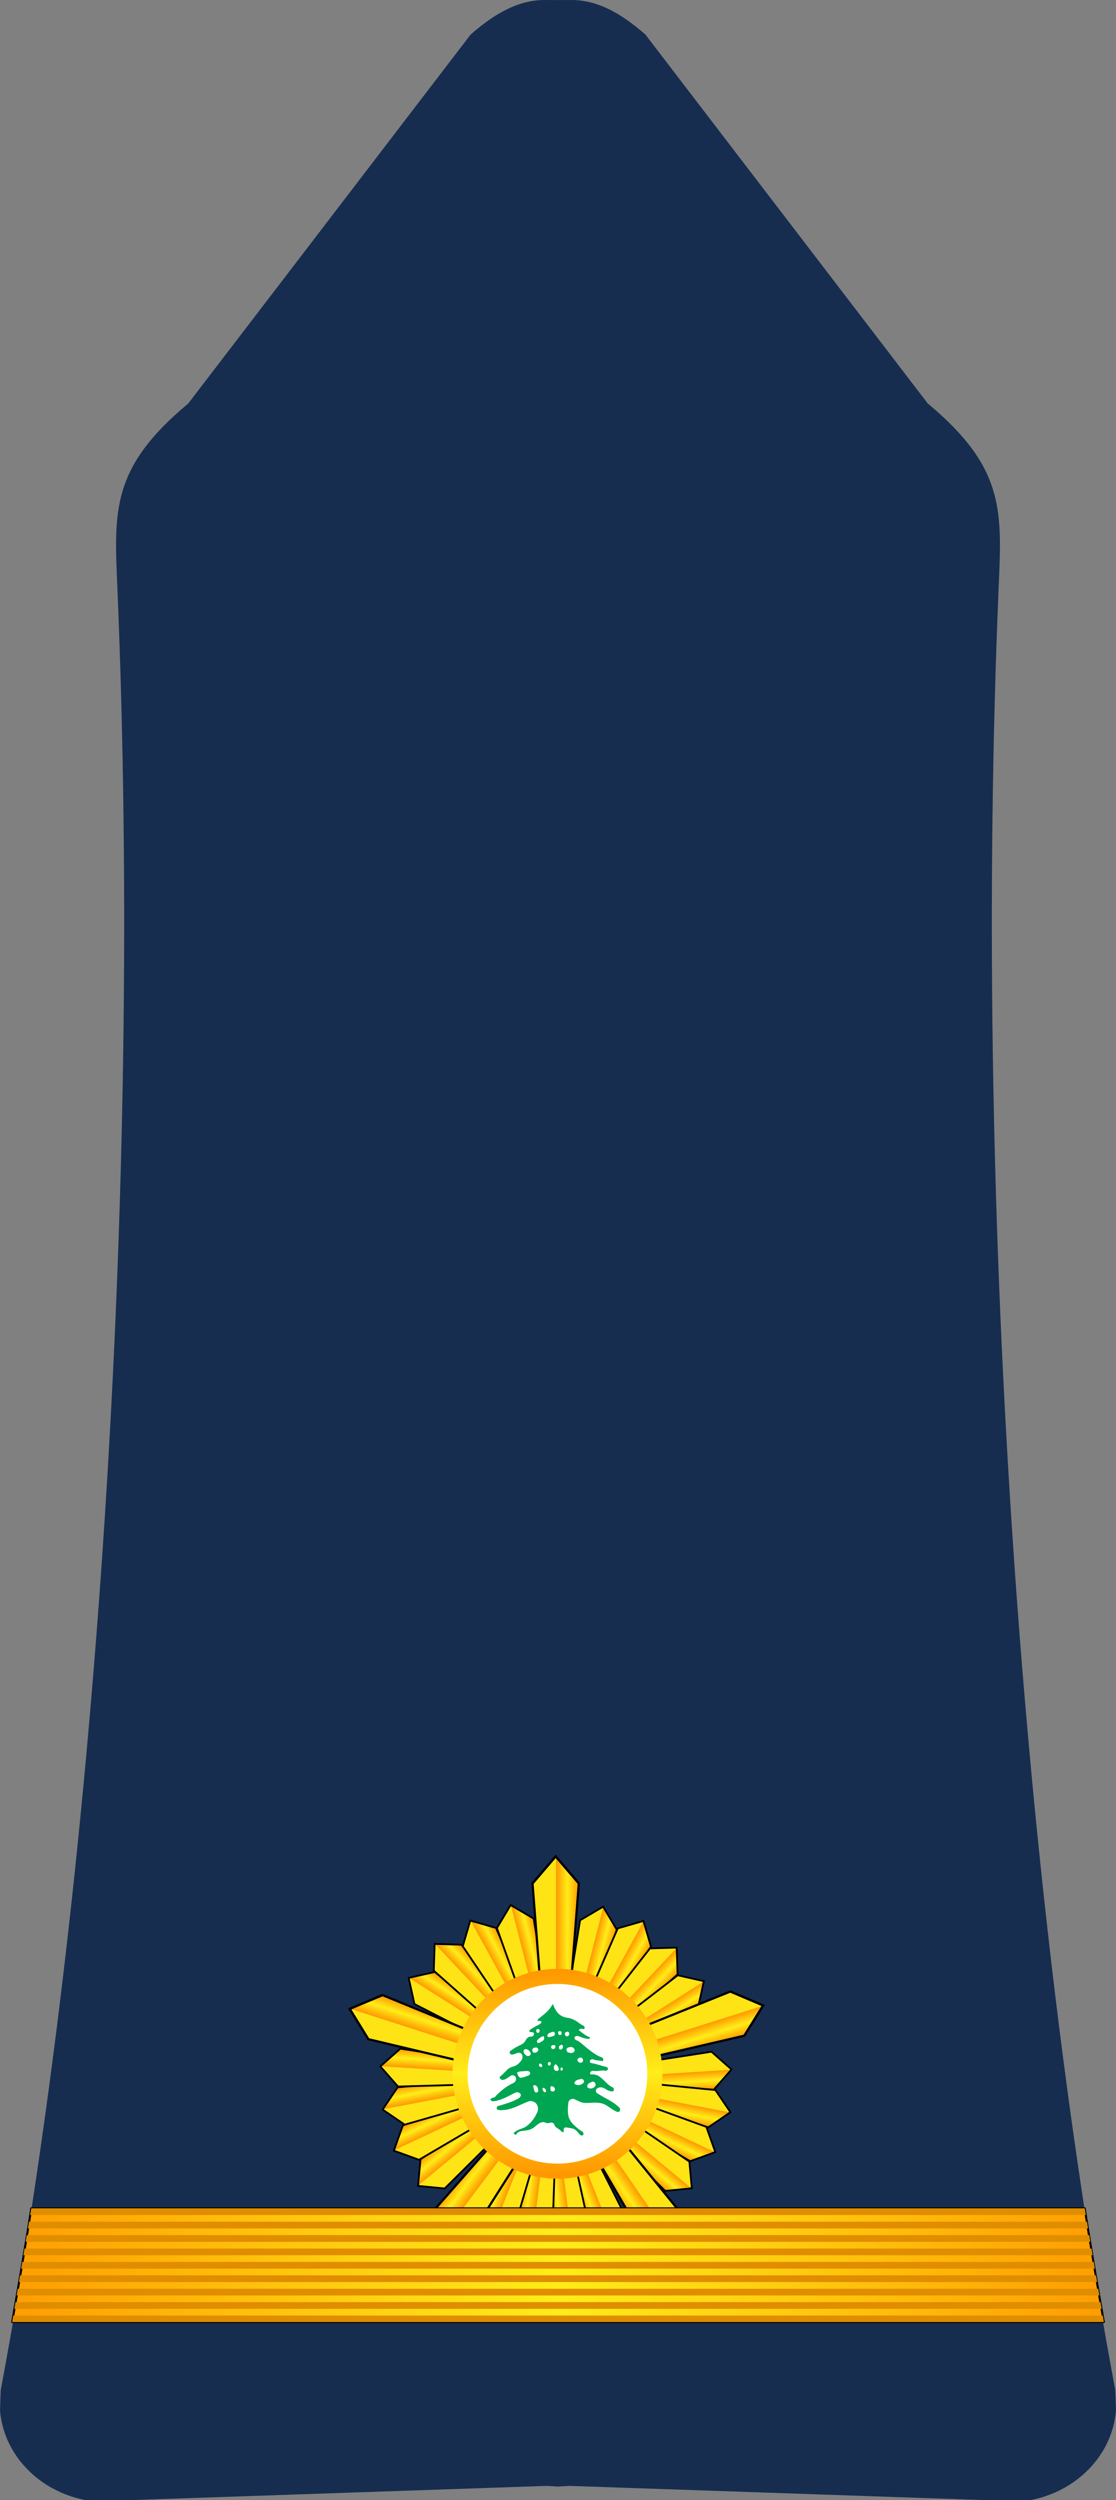 <?xml version="1.0" encoding="UTF-8" standalone="no"?>
<!-- Created with Inkscape (http://www.inkscape.org/) -->

<svg
   xmlns:dc="http://purl.org/dc/elements/1.1/"
   xmlns:cc="http://creativecommons.org/ns#"
   xmlns:rdf="http://www.w3.org/1999/02/22-rdf-syntax-ns#"
   xmlns:svg="http://www.w3.org/2000/svg"
   xmlns="http://www.w3.org/2000/svg"
   xmlns:xlink="http://www.w3.org/1999/xlink"
   xmlns:sodipodi="http://sodipodi.sourceforge.net/DTD/sodipodi-0.dtd"
   xmlns:inkscape="http://www.inkscape.org/namespaces/inkscape"
   width="66.529mm"
   height="149.008mm"
   viewBox="0 0 235.734 527.983"
   id="svg14481"
   version="1.1"
   inkscape:version="0.91 r13725"
   sodipodi:docname="08.LAF-WO.svg">
  <rect x="0" y="0" width="235.734" height="527.983" fill="#808080" stroke="none"/>
  <defs
     id="defs14483">
    <linearGradient
       id="linearGradient11276">
      <stop
         style="stop-color:#c99e4e;stop-opacity:1"
         offset="0"
         id="stop11278" />
      <stop
         id="stop11280"
         offset="0.5"
         style="stop-color:#f8da8a;stop-opacity:1" />
      <stop
         style="stop-color:#cfa555;stop-opacity:1"
         offset="1"
         id="stop11282" />
    </linearGradient>
    <linearGradient
       id="linearGradient8455">
      <stop
         id="stop8457"
         offset="0"
         style="stop-color:#aa0000;stop-opacity:1" />
      <stop
         style="stop-color:#d40000;stop-opacity:1"
         offset="0.5"
         id="stop8459" />
      <stop
         id="stop8461"
         offset="1"
         style="stop-color:#aa0000;stop-opacity:1" />
    </linearGradient>
    <linearGradient
       inkscape:collect="always"
       xlink:href="#linearGradient8982"
       id="linearGradient10041"
       gradientUnits="userSpaceOnUse"
       x1="-745.754"
       y1="1158.618"
       x2="-740.577"
       y2="1158.618" />
    <linearGradient
       inkscape:collect="always"
       id="linearGradient8982">
      <stop
         style="stop-color:#ff9800;stop-opacity:1"
         offset="0"
         id="stop8984" />
      <stop
         id="stop8990"
         offset="0.502"
         style="stop-color:#ffed18;stop-opacity:1" />
      <stop
         style="stop-color:#ff9800;stop-opacity:1"
         offset="1"
         id="stop8986" />
    </linearGradient>
    <linearGradient
       inkscape:collect="always"
       xlink:href="#linearGradient8982"
       id="linearGradient10091"
       gradientUnits="userSpaceOnUse"
       x1="-254.703"
       y1="753.175"
       x2="-254.504"
       y2="789.983" />
    <linearGradient
       inkscape:collect="always"
       xlink:href="#linearGradient8982"
       id="linearGradient9804"
       x1="-866.969"
       y1="819.018"
       x2="-635.889"
       y2="819.018"
       gradientUnits="userSpaceOnUse"
       gradientTransform="matrix(1.065,0,0,0.707,48.607,244.708)" />
    <linearGradient
       inkscape:collect="always"
       xlink:href="#linearGradient8982"
       id="linearGradient18802"
       gradientUnits="userSpaceOnUse"
       x1="-745.754"
       y1="1158.618"
       x2="-740.577"
       y2="1158.618" />
    <linearGradient
       inkscape:collect="always"
       xlink:href="#linearGradient8982"
       id="linearGradient18804"
       gradientUnits="userSpaceOnUse"
       x1="-745.754"
       y1="1158.618"
       x2="-740.577"
       y2="1158.618" />
    <linearGradient
       inkscape:collect="always"
       xlink:href="#linearGradient8982"
       id="linearGradient18806"
       gradientUnits="userSpaceOnUse"
       x1="-745.754"
       y1="1158.618"
       x2="-740.577"
       y2="1158.618" />
    <linearGradient
       inkscape:collect="always"
       xlink:href="#linearGradient8982"
       id="linearGradient18808"
       gradientUnits="userSpaceOnUse"
       x1="-745.754"
       y1="1158.618"
       x2="-740.577"
       y2="1158.618" />
    <linearGradient
       inkscape:collect="always"
       xlink:href="#linearGradient8982"
       id="linearGradient18810"
       gradientUnits="userSpaceOnUse"
       x1="-745.754"
       y1="1158.618"
       x2="-740.577"
       y2="1158.618" />
    <linearGradient
       inkscape:collect="always"
       xlink:href="#linearGradient8982"
       id="linearGradient18812"
       gradientUnits="userSpaceOnUse"
       x1="-745.754"
       y1="1158.618"
       x2="-740.577"
       y2="1158.618" />
    <linearGradient
       inkscape:collect="always"
       xlink:href="#linearGradient8982"
       id="linearGradient18814"
       gradientUnits="userSpaceOnUse"
       x1="-745.754"
       y1="1158.618"
       x2="-740.577"
       y2="1158.618" />
    <linearGradient
       inkscape:collect="always"
       xlink:href="#linearGradient8982"
       id="linearGradient18816"
       gradientUnits="userSpaceOnUse"
       x1="-745.754"
       y1="1158.618"
       x2="-740.577"
       y2="1158.618" />
    <linearGradient
       inkscape:collect="always"
       xlink:href="#linearGradient8982"
       id="linearGradient18818"
       gradientUnits="userSpaceOnUse"
       x1="-745.754"
       y1="1158.618"
       x2="-740.577"
       y2="1158.618" />
    <linearGradient
       inkscape:collect="always"
       xlink:href="#linearGradient8982"
       id="linearGradient18820"
       gradientUnits="userSpaceOnUse"
       x1="-745.754"
       y1="1158.618"
       x2="-740.577"
       y2="1158.618" />
    <linearGradient
       inkscape:collect="always"
       xlink:href="#linearGradient8982"
       id="linearGradient18822"
       gradientUnits="userSpaceOnUse"
       x1="-745.754"
       y1="1158.618"
       x2="-740.577"
       y2="1158.618" />
    <linearGradient
       inkscape:collect="always"
       xlink:href="#linearGradient8982"
       id="linearGradient18824"
       gradientUnits="userSpaceOnUse"
       x1="-745.754"
       y1="1158.618"
       x2="-740.577"
       y2="1158.618" />
    <linearGradient
       inkscape:collect="always"
       xlink:href="#linearGradient8982"
       id="linearGradient18826"
       gradientUnits="userSpaceOnUse"
       x1="-745.754"
       y1="1158.618"
       x2="-740.577"
       y2="1158.618" />
    <linearGradient
       inkscape:collect="always"
       xlink:href="#linearGradient8982"
       id="linearGradient18828"
       gradientUnits="userSpaceOnUse"
       x1="-745.754"
       y1="1158.618"
       x2="-740.577"
       y2="1158.618" />
    <linearGradient
       inkscape:collect="always"
       xlink:href="#linearGradient8982"
       id="linearGradient18830"
       gradientUnits="userSpaceOnUse"
       x1="-745.754"
       y1="1158.618"
       x2="-740.577"
       y2="1158.618" />
    <linearGradient
       inkscape:collect="always"
       xlink:href="#linearGradient8982"
       id="linearGradient18832"
       gradientUnits="userSpaceOnUse"
       x1="-745.754"
       y1="1158.618"
       x2="-740.577"
       y2="1158.618" />
    <linearGradient
       inkscape:collect="always"
       xlink:href="#linearGradient8982"
       id="linearGradient18834"
       gradientUnits="userSpaceOnUse"
       x1="-745.754"
       y1="1158.618"
       x2="-740.577"
       y2="1158.618" />
    <linearGradient
       inkscape:collect="always"
       xlink:href="#linearGradient8982"
       id="linearGradient18836"
       gradientUnits="userSpaceOnUse"
       x1="-745.754"
       y1="1158.618"
       x2="-740.577"
       y2="1158.618" />
    <linearGradient
       inkscape:collect="always"
       xlink:href="#linearGradient8982"
       id="linearGradient18838"
       gradientUnits="userSpaceOnUse"
       x1="-745.754"
       y1="1158.618"
       x2="-740.577"
       y2="1158.618" />
    <linearGradient
       inkscape:collect="always"
       xlink:href="#linearGradient8982"
       id="linearGradient18840"
       gradientUnits="userSpaceOnUse"
       x1="-745.754"
       y1="1158.618"
       x2="-740.577"
       y2="1158.618" />
    <linearGradient
       inkscape:collect="always"
       xlink:href="#linearGradient8982"
       id="linearGradient18842"
       gradientUnits="userSpaceOnUse"
       x1="-745.754"
       y1="1158.618"
       x2="-740.577"
       y2="1158.618" />
    <linearGradient
       inkscape:collect="always"
       xlink:href="#linearGradient8982"
       id="linearGradient18844"
       gradientUnits="userSpaceOnUse"
       x1="-745.754"
       y1="1158.618"
       x2="-740.577"
       y2="1158.618" />
    <linearGradient
       inkscape:collect="always"
       xlink:href="#linearGradient8982"
       id="linearGradient18846"
       gradientUnits="userSpaceOnUse"
       x1="-745.754"
       y1="1158.618"
       x2="-740.577"
       y2="1158.618" />
    <linearGradient
       inkscape:collect="always"
       xlink:href="#linearGradient8982"
       id="linearGradient18848"
       gradientUnits="userSpaceOnUse"
       x1="-745.754"
       y1="1158.618"
       x2="-740.577"
       y2="1158.618" />
  </defs>
  <sodipodi:namedview
     id="base"
     pagecolor="#ffffff"
     bordercolor="#666666"
     borderopacity="1.0"
     inkscape:pageopacity="0.0"
     inkscape:pageshadow="2"
     inkscape:zoom="0.49497475"
     inkscape:cx="-401.83533"
     inkscape:cy="-34.331889"
     inkscape:document-units="px"
     inkscape:current-layer="layer1"
     showgrid="false"
     fit-margin-top="0"
     fit-margin-left="0"
     fit-margin-right="0"
     fit-margin-bottom="0"
     inkscape:window-width="1366"
     inkscape:window-height="705"
     inkscape:window-x="-8"
     inkscape:window-y="-8"
     inkscape:window-maximized="1" />
  <g
     inkscape:label="Layer 1"
     inkscape:groupmode="layer"
     id="layer1"
     transform="translate(-122.079,-56.778)">
    <g
       transform="translate(1744.943,-288.879)"
       id="g11063">
      <path
         style="fill:#162d50;fill-opacity:1;fill-rule:evenodd;stroke:none;stroke-width:1.738px;stroke-linecap:butt;stroke-linejoin:miter;stroke-opacity:1"
         d="m -1507.398,345.662 c -5.272,-0.119 -10.245,2.198 -16.057,7.29 l -59.637,77.907 c -16.526,13.751 -15.647,22.922 -14.956,39.45 5.222,125.683 -4.261,271.309 -24.66,380.078 l -0.155,4.252 c 0.054,0.685 0.144,1.368 0.271,2.045 0.13,0.689 0.297,1.37 0.501,2.043 0.203,0.674 0.443,1.339 0.719,1.992 0.276,0.652 0.588,1.292 0.934,1.915 0.346,0.623 0.727,1.231 1.139,1.82 0.412,0.589 0.857,1.158 1.331,1.706 0.473,0.548 0.975,1.074 1.505,1.576 0.532,0.502 1.091,0.98 1.675,1.431 0.583,0.45 1.189,0.874 1.818,1.269 0.629,0.395 1.281,0.758 1.95,1.093 0.67,0.336 1.357,0.64 2.06,0.913 0.702,0.273 1.417,0.513 2.145,0.72 0.674,0.188 1.356,0.348 2.046,0.478 l 9.343,0 88.03,-3.014 2.401,0.139 2.402,-0.139 88.029,3.014 9.343,0 c 0.69,-0.13 1.372,-0.29 2.046,-0.478 0.728,-0.207 1.443,-0.448 2.145,-0.72 0.703,-0.273 1.39,-0.577 2.06,-0.913 0.669,-0.335 1.321,-0.699 1.95,-1.093 0.629,-0.395 1.235,-0.819 1.818,-1.269 0.584,-0.451 1.143,-0.928 1.675,-1.431 0.531,-0.502 1.032,-1.028 1.505,-1.576 0.474,-0.548 0.919,-1.117 1.331,-1.706 0.412,-0.589 0.793,-1.196 1.139,-1.82 0.346,-0.623 0.657,-1.263 0.934,-1.915 0.276,-0.652 0.515,-1.317 0.718,-1.992 0.204,-0.674 0.371,-1.354 0.501,-2.043 0.127,-0.677 0.217,-1.36 0.271,-2.045 l -0.155,-4.252 c -20.399,-108.769 -29.882,-254.395 -24.66,-380.078 0.691,-16.528 1.57,-25.698 -14.956,-39.45 l -59.637,-77.907 c -5.812,-5.091 -10.785,-7.408 -16.057,-7.29 -0.046,-10e-4 -2.356,0.013 -2.402,0.012 -0.046,7.4e-4 -2.356,-0.013 -2.401,-0.012 z"
         id="path9785"
         inkscape:connector-curvature="0"
         sodipodi:nodetypes="ccccccccccccccccccccccccccccccccccccccccccccc" />
      <g
         transform="matrix(1.05,0,0,1.05,-722.002,-464.191)"
         id="g9813">
        <g
           id="g9815"
           inkscape:transform-center-x="-15.472342"
           inkscape:transform-center-y="-19.67445">
          <g
             inkscape:transform-center-y="-28.475145"
             inkscape:transform-center-x="-7.6527482"
             id="g9817"
             transform="matrix(0.706,0.181,-0.174,0.678,-11.069,514.276)">
            <path
               sodipodi:nodetypes="ccccccc"
               inkscape:connector-curvature="0"
               id="path9819"
               d="m -749.028,1172.318 -2.02,-23.107 5.236,-5.43 5.236,5.43 -2.02,23.107 -3.215,1.136 z"
               style="fill:#ffe415;fill-opacity:1;fill-rule:evenodd;stroke:none;stroke-width:0.5;stroke-linecap:butt;stroke-linejoin:miter;stroke-miterlimit:4;stroke-dasharray:none;stroke-opacity:1" />
            <path
               style="fill:url(#linearGradient18802);fill-opacity:1;fill-rule:evenodd;stroke:none;stroke-width:0.5;stroke-linecap:butt;stroke-linejoin:miter;stroke-miterlimit:4;stroke-dasharray:none;stroke-opacity:1"
               d="m -745.754,1143.781 5.177,5.43 -2.02,23.107 -3.157,1.136 z"
               id="path9821"
               inkscape:connector-curvature="0" />
            <path
               style="fill:none;fill-opacity:1;fill-rule:evenodd;stroke:#000000;stroke-width:0.5;stroke-linecap:butt;stroke-linejoin:miter;stroke-miterlimit:4;stroke-dasharray:none;stroke-opacity:1"
               d="m -749.028,1172.318 -2.02,-23.107 5.236,-5.43 5.236,5.43 -2.02,23.107 -3.215,1.136 z"
               id="path9823"
               inkscape:connector-curvature="0"
               sodipodi:nodetypes="ccccccc" />
          </g>
          <g
             transform="matrix(0.639,0.351,-0.337,0.613,133.507,718.28)"
             id="g9825"
             inkscape:transform-center-x="-7.6527482"
             inkscape:transform-center-y="-28.475145">
            <path
               style="fill:#ffe415;fill-opacity:1;fill-rule:evenodd;stroke:none;stroke-width:0.5;stroke-linecap:butt;stroke-linejoin:miter;stroke-miterlimit:4;stroke-dasharray:none;stroke-opacity:1"
               d="m -749.028,1172.318 -2.02,-23.107 5.236,-5.43 5.236,5.43 -2.02,23.107 -3.215,1.136 z"
               id="path9827"
               inkscape:connector-curvature="0"
               sodipodi:nodetypes="ccccccc" />
            <path
               inkscape:connector-curvature="0"
               id="path9829"
               d="m -745.754,1143.781 5.177,5.43 -2.02,23.107 -3.157,1.136 z"
               style="fill:url(#linearGradient18804);fill-opacity:1;fill-rule:evenodd;stroke:none;stroke-width:0.5;stroke-linecap:butt;stroke-linejoin:miter;stroke-miterlimit:4;stroke-dasharray:none;stroke-opacity:1" />
            <path
               sodipodi:nodetypes="ccccccc"
               inkscape:connector-curvature="0"
               id="path9831"
               d="m -749.028,1172.318 -2.02,-23.107 5.236,-5.43 5.236,5.43 -2.02,23.107 -3.215,1.136 z"
               style="fill:none;fill-opacity:1;fill-rule:evenodd;stroke:#000000;stroke-width:0.5;stroke-linecap:butt;stroke-linejoin:miter;stroke-miterlimit:4;stroke-dasharray:none;stroke-opacity:1" />
          </g>
          <g
             inkscape:transform-center-y="-28.475145"
             inkscape:transform-center-x="-7.6527482"
             id="g9833"
             transform="matrix(0.532,0.499,-0.479,0.51,222.807,951.83)">
            <path
               sodipodi:nodetypes="ccccccc"
               inkscape:connector-curvature="0"
               id="path9835"
               d="m -749.028,1172.318 -2.02,-23.107 5.236,-5.43 5.236,5.43 -2.02,23.107 -3.215,1.136 z"
               style="fill:#ffe415;fill-opacity:1;fill-rule:evenodd;stroke:none;stroke-width:0.5;stroke-linecap:butt;stroke-linejoin:miter;stroke-miterlimit:4;stroke-dasharray:none;stroke-opacity:1" />
            <path
               style="fill:url(#linearGradient18806);fill-opacity:1;fill-rule:evenodd;stroke:none;stroke-width:0.5;stroke-linecap:butt;stroke-linejoin:miter;stroke-miterlimit:4;stroke-dasharray:none;stroke-opacity:1"
               d="m -745.754,1143.781 5.177,5.43 -2.02,23.107 -3.157,1.136 z"
               id="path9837"
               inkscape:connector-curvature="0" />
            <path
               style="fill:none;fill-opacity:1;fill-rule:evenodd;stroke:#000000;stroke-width:0.5;stroke-linecap:butt;stroke-linejoin:miter;stroke-miterlimit:4;stroke-dasharray:none;stroke-opacity:1"
               d="m -749.028,1172.318 -2.02,-23.107 5.236,-5.43 5.236,5.43 -2.02,23.107 -3.215,1.136 z"
               id="path9839"
               inkscape:connector-curvature="0"
               sodipodi:nodetypes="ccccccc" />
          </g>
          <g
             transform="matrix(0.391,0.616,-0.591,0.375,251.221,1200.25)"
             id="g9841"
             inkscape:transform-center-x="-7.6527482"
             inkscape:transform-center-y="-28.475145">
            <path
               style="fill:#ffe415;fill-opacity:1;fill-rule:evenodd;stroke:none;stroke-width:0.5;stroke-linecap:butt;stroke-linejoin:miter;stroke-miterlimit:4;stroke-dasharray:none;stroke-opacity:1"
               d="m -749.028,1172.318 -2.02,-23.107 5.236,-5.43 5.236,5.43 -2.02,23.107 -3.215,1.136 z"
               id="path9843"
               inkscape:connector-curvature="0"
               sodipodi:nodetypes="ccccccc" />
            <path
               inkscape:connector-curvature="0"
               id="path9845"
               d="m -745.754,1143.781 5.177,5.43 -2.02,23.107 -3.157,1.136 z"
               style="fill:url(#linearGradient18808);fill-opacity:1;fill-rule:evenodd;stroke:none;stroke-width:0.5;stroke-linecap:butt;stroke-linejoin:miter;stroke-miterlimit:4;stroke-dasharray:none;stroke-opacity:1" />
            <path
               sodipodi:nodetypes="ccccccc"
               inkscape:connector-curvature="0"
               id="path9847"
               d="m -749.028,1172.318 -2.02,-23.107 5.236,-5.43 5.236,5.43 -2.02,23.107 -3.215,1.136 z"
               style="fill:none;fill-opacity:1;fill-rule:evenodd;stroke:#000000;stroke-width:0.5;stroke-linecap:butt;stroke-linejoin:miter;stroke-miterlimit:4;stroke-dasharray:none;stroke-opacity:1" />
          </g>
        </g>
        <g
           inkscape:transform-center-y="9.0613845"
           inkscape:transform-center-x="-23.210357"
           id="g9849"
           transform="matrix(0.309,0.951,-0.951,0.309,614.996,1531.214)">
          <g
             transform="matrix(0.706,0.181,-0.174,0.678,-11.069,514.276)"
             id="g9851"
             inkscape:transform-center-x="-7.6527482"
             inkscape:transform-center-y="-28.475145">
            <path
               style="fill:#ffe415;fill-opacity:1;fill-rule:evenodd;stroke:none;stroke-width:0.5;stroke-linecap:butt;stroke-linejoin:miter;stroke-miterlimit:4;stroke-dasharray:none;stroke-opacity:1"
               d="m -749.028,1172.318 -2.02,-23.107 5.236,-5.43 5.236,5.43 -2.02,23.107 -3.215,1.136 z"
               id="path9853"
               inkscape:connector-curvature="0"
               sodipodi:nodetypes="ccccccc" />
            <path
               inkscape:connector-curvature="0"
               id="path9855"
               d="m -745.754,1143.781 5.177,5.43 -2.02,23.107 -3.157,1.136 z"
               style="fill:url(#linearGradient18810);fill-opacity:1;fill-rule:evenodd;stroke:none;stroke-width:0.5;stroke-linecap:butt;stroke-linejoin:miter;stroke-miterlimit:4;stroke-dasharray:none;stroke-opacity:1" />
            <path
               sodipodi:nodetypes="ccccccc"
               inkscape:connector-curvature="0"
               id="path9857"
               d="m -749.028,1172.318 -2.02,-23.107 5.236,-5.43 5.236,5.43 -2.02,23.107 -3.215,1.136 z"
               style="fill:none;fill-opacity:1;fill-rule:evenodd;stroke:#000000;stroke-width:0.5;stroke-linecap:butt;stroke-linejoin:miter;stroke-miterlimit:4;stroke-dasharray:none;stroke-opacity:1" />
          </g>
          <g
             inkscape:transform-center-y="-28.475145"
             inkscape:transform-center-x="-7.6527482"
             id="g9859"
             transform="matrix(0.639,0.351,-0.337,0.613,133.507,718.28)">
            <path
               sodipodi:nodetypes="ccccccc"
               inkscape:connector-curvature="0"
               id="path9861"
               d="m -749.028,1172.318 -2.02,-23.107 5.236,-5.43 5.236,5.43 -2.02,23.107 -3.215,1.136 z"
               style="fill:#ffe415;fill-opacity:1;fill-rule:evenodd;stroke:none;stroke-width:0.5;stroke-linecap:butt;stroke-linejoin:miter;stroke-miterlimit:4;stroke-dasharray:none;stroke-opacity:1" />
            <path
               style="fill:url(#linearGradient18812);fill-opacity:1;fill-rule:evenodd;stroke:none;stroke-width:0.5;stroke-linecap:butt;stroke-linejoin:miter;stroke-miterlimit:4;stroke-dasharray:none;stroke-opacity:1"
               d="m -745.754,1143.781 5.177,5.43 -2.02,23.107 -3.157,1.136 z"
               id="path9863"
               inkscape:connector-curvature="0" />
            <path
               style="fill:none;fill-opacity:1;fill-rule:evenodd;stroke:#000000;stroke-width:0.5;stroke-linecap:butt;stroke-linejoin:miter;stroke-miterlimit:4;stroke-dasharray:none;stroke-opacity:1"
               d="m -749.028,1172.318 -2.02,-23.107 5.236,-5.43 5.236,5.43 -2.02,23.107 -3.215,1.136 z"
               id="path9865"
               inkscape:connector-curvature="0"
               sodipodi:nodetypes="ccccccc" />
          </g>
          <g
             transform="matrix(0.532,0.499,-0.479,0.51,222.807,951.83)"
             id="g9867"
             inkscape:transform-center-x="-7.6527482"
             inkscape:transform-center-y="-28.475145">
            <path
               style="fill:#ffe415;fill-opacity:1;fill-rule:evenodd;stroke:none;stroke-width:0.5;stroke-linecap:butt;stroke-linejoin:miter;stroke-miterlimit:4;stroke-dasharray:none;stroke-opacity:1"
               d="m -749.028,1172.318 -2.02,-23.107 5.236,-5.43 5.236,5.43 -2.02,23.107 -3.215,1.136 z"
               id="path9869"
               inkscape:connector-curvature="0"
               sodipodi:nodetypes="ccccccc" />
            <path
               inkscape:connector-curvature="0"
               id="path9871"
               d="m -745.754,1143.781 5.177,5.43 -2.02,23.107 -3.157,1.136 z"
               style="fill:url(#linearGradient18814);fill-opacity:1;fill-rule:evenodd;stroke:none;stroke-width:0.5;stroke-linecap:butt;stroke-linejoin:miter;stroke-miterlimit:4;stroke-dasharray:none;stroke-opacity:1" />
            <path
               sodipodi:nodetypes="ccccccc"
               inkscape:connector-curvature="0"
               id="path9873"
               d="m -749.028,1172.318 -2.02,-23.107 5.236,-5.43 5.236,5.43 -2.02,23.107 -3.215,1.136 z"
               style="fill:none;fill-opacity:1;fill-rule:evenodd;stroke:#000000;stroke-width:0.5;stroke-linecap:butt;stroke-linejoin:miter;stroke-miterlimit:4;stroke-dasharray:none;stroke-opacity:1" />
          </g>
          <g
             inkscape:transform-center-y="-28.475145"
             inkscape:transform-center-x="-7.6527482"
             id="g9875"
             transform="matrix(0.391,0.616,-0.591,0.375,251.221,1200.25)">
            <path
               sodipodi:nodetypes="ccccccc"
               inkscape:connector-curvature="0"
               id="path9877"
               d="m -749.028,1172.318 -2.02,-23.107 5.236,-5.43 5.236,5.43 -2.02,23.107 -3.215,1.136 z"
               style="fill:#ffe415;fill-opacity:1;fill-rule:evenodd;stroke:none;stroke-width:0.5;stroke-linecap:butt;stroke-linejoin:miter;stroke-miterlimit:4;stroke-dasharray:none;stroke-opacity:1" />
            <path
               style="fill:url(#linearGradient18816);fill-opacity:1;fill-rule:evenodd;stroke:none;stroke-width:0.5;stroke-linecap:butt;stroke-linejoin:miter;stroke-miterlimit:4;stroke-dasharray:none;stroke-opacity:1"
               d="m -745.754,1143.781 5.177,5.43 -2.02,23.107 -3.157,1.136 z"
               id="path9879"
               inkscape:connector-curvature="0" />
            <path
               style="fill:none;fill-opacity:1;fill-rule:evenodd;stroke:#000000;stroke-width:0.5;stroke-linecap:butt;stroke-linejoin:miter;stroke-miterlimit:4;stroke-dasharray:none;stroke-opacity:1"
               d="m -749.028,1172.318 -2.02,-23.107 5.236,-5.43 5.236,5.43 -2.02,23.107 -3.215,1.136 z"
               id="path9881"
               inkscape:connector-curvature="0"
               sodipodi:nodetypes="ccccccc" />
          </g>
        </g>
        <g
           transform="matrix(-0.809,0.588,-0.588,-0.809,-651.231,2589.281)"
           id="g9883"
           inkscape:transform-center-x="0.23010426"
           inkscape:transform-center-y="24.474253">
          <g
             inkscape:transform-center-y="-28.475145"
             inkscape:transform-center-x="-7.6527482"
             id="g9885"
             transform="matrix(0.706,0.181,-0.174,0.678,-11.069,514.276)">
            <path
               sodipodi:nodetypes="ccccccc"
               inkscape:connector-curvature="0"
               id="path9887"
               d="m -749.028,1172.318 -2.02,-23.107 5.236,-5.43 5.236,5.43 -2.02,23.107 -3.215,1.136 z"
               style="fill:#ffe415;fill-opacity:1;fill-rule:evenodd;stroke:none;stroke-width:0.5;stroke-linecap:butt;stroke-linejoin:miter;stroke-miterlimit:4;stroke-dasharray:none;stroke-opacity:1" />
            <path
               style="fill:url(#linearGradient18818);fill-opacity:1;fill-rule:evenodd;stroke:none;stroke-width:0.5;stroke-linecap:butt;stroke-linejoin:miter;stroke-miterlimit:4;stroke-dasharray:none;stroke-opacity:1"
               d="m -745.754,1143.781 5.177,5.43 -2.02,23.107 -3.157,1.136 z"
               id="path9889"
               inkscape:connector-curvature="0" />
            <path
               style="fill:none;fill-opacity:1;fill-rule:evenodd;stroke:#000000;stroke-width:0.5;stroke-linecap:butt;stroke-linejoin:miter;stroke-miterlimit:4;stroke-dasharray:none;stroke-opacity:1"
               d="m -749.028,1172.318 -2.02,-23.107 5.236,-5.43 5.236,5.43 -2.02,23.107 -3.215,1.136 z"
               id="path9891"
               inkscape:connector-curvature="0"
               sodipodi:nodetypes="ccccccc" />
          </g>
          <g
             transform="matrix(0.639,0.351,-0.337,0.613,133.507,718.28)"
             id="g9893"
             inkscape:transform-center-x="-7.6527482"
             inkscape:transform-center-y="-28.475145">
            <path
               style="fill:#ffe415;fill-opacity:1;fill-rule:evenodd;stroke:none;stroke-width:0.5;stroke-linecap:butt;stroke-linejoin:miter;stroke-miterlimit:4;stroke-dasharray:none;stroke-opacity:1"
               d="m -749.028,1172.318 -2.02,-23.107 5.236,-5.43 5.236,5.43 -2.02,23.107 -3.215,1.136 z"
               id="path9895"
               inkscape:connector-curvature="0"
               sodipodi:nodetypes="ccccccc" />
            <path
               inkscape:connector-curvature="0"
               id="path9897"
               d="m -745.754,1143.781 5.177,5.43 -2.02,23.107 -3.157,1.136 z"
               style="fill:url(#linearGradient18820);fill-opacity:1;fill-rule:evenodd;stroke:none;stroke-width:0.5;stroke-linecap:butt;stroke-linejoin:miter;stroke-miterlimit:4;stroke-dasharray:none;stroke-opacity:1" />
            <path
               sodipodi:nodetypes="ccccccc"
               inkscape:connector-curvature="0"
               id="path9899"
               d="m -749.028,1172.318 -2.02,-23.107 5.236,-5.43 5.236,5.43 -2.02,23.107 -3.215,1.136 z"
               style="fill:none;fill-opacity:1;fill-rule:evenodd;stroke:#000000;stroke-width:0.5;stroke-linecap:butt;stroke-linejoin:miter;stroke-miterlimit:4;stroke-dasharray:none;stroke-opacity:1" />
          </g>
          <g
             inkscape:transform-center-y="-28.475145"
             inkscape:transform-center-x="-7.6527482"
             id="g9901"
             transform="matrix(0.532,0.499,-0.479,0.51,222.807,951.83)">
            <path
               sodipodi:nodetypes="ccccccc"
               inkscape:connector-curvature="0"
               id="path9903"
               d="m -749.028,1172.318 -2.02,-23.107 5.236,-5.43 5.236,5.43 -2.02,23.107 -3.215,1.136 z"
               style="fill:#ffe415;fill-opacity:1;fill-rule:evenodd;stroke:none;stroke-width:0.5;stroke-linecap:butt;stroke-linejoin:miter;stroke-miterlimit:4;stroke-dasharray:none;stroke-opacity:1" />
            <path
               style="fill:url(#linearGradient18822);fill-opacity:1;fill-rule:evenodd;stroke:none;stroke-width:0.5;stroke-linecap:butt;stroke-linejoin:miter;stroke-miterlimit:4;stroke-dasharray:none;stroke-opacity:1"
               d="m -745.754,1143.781 5.177,5.43 -2.02,23.107 -3.157,1.136 z"
               id="path9905"
               inkscape:connector-curvature="0" />
            <path
               style="fill:none;fill-opacity:1;fill-rule:evenodd;stroke:#000000;stroke-width:0.5;stroke-linecap:butt;stroke-linejoin:miter;stroke-miterlimit:4;stroke-dasharray:none;stroke-opacity:1"
               d="m -749.028,1172.318 -2.02,-23.107 5.236,-5.43 5.236,5.43 -2.02,23.107 -3.215,1.136 z"
               id="path9907"
               inkscape:connector-curvature="0"
               sodipodi:nodetypes="ccccccc" />
          </g>
          <g
             transform="matrix(0.391,0.616,-0.591,0.375,251.221,1200.25)"
             id="g9909"
             inkscape:transform-center-x="-7.6527482"
             inkscape:transform-center-y="-28.475145">
            <path
               style="fill:#ffe415;fill-opacity:1;fill-rule:evenodd;stroke:none;stroke-width:0.5;stroke-linecap:butt;stroke-linejoin:miter;stroke-miterlimit:4;stroke-dasharray:none;stroke-opacity:1"
               d="m -749.028,1172.318 -2.02,-23.107 5.236,-5.43 5.236,5.43 -2.02,23.107 -3.215,1.136 z"
               id="path9911"
               inkscape:connector-curvature="0"
               sodipodi:nodetypes="ccccccc" />
            <path
               inkscape:connector-curvature="0"
               id="path9913"
               d="m -745.754,1143.781 5.177,5.43 -2.02,23.107 -3.157,1.136 z"
               style="fill:url(#linearGradient18824);fill-opacity:1;fill-rule:evenodd;stroke:none;stroke-width:0.5;stroke-linecap:butt;stroke-linejoin:miter;stroke-miterlimit:4;stroke-dasharray:none;stroke-opacity:1" />
            <path
               sodipodi:nodetypes="ccccccc"
               inkscape:connector-curvature="0"
               id="path9915"
               d="m -749.028,1172.318 -2.02,-23.107 5.236,-5.43 5.236,5.43 -2.02,23.107 -3.215,1.136 z"
               style="fill:none;fill-opacity:1;fill-rule:evenodd;stroke:#000000;stroke-width:0.5;stroke-linecap:butt;stroke-linejoin:miter;stroke-miterlimit:4;stroke-dasharray:none;stroke-opacity:1" />
          </g>
        </g>
        <g
           inkscape:transform-center-y="8.6236545"
           inkscape:transform-center-x="23.342429"
           id="g9917"
           transform="matrix(-0.809,-0.588,0.588,-0.809,-2048.798,1711.988)">
          <g
             transform="matrix(0.706,0.181,-0.174,0.678,-11.069,514.276)"
             id="g9919"
             inkscape:transform-center-x="-7.6527482"
             inkscape:transform-center-y="-28.475145">
            <path
               style="fill:#ffe415;fill-opacity:1;fill-rule:evenodd;stroke:none;stroke-width:0.5;stroke-linecap:butt;stroke-linejoin:miter;stroke-miterlimit:4;stroke-dasharray:none;stroke-opacity:1"
               d="m -749.028,1172.318 -2.02,-23.107 5.236,-5.43 5.236,5.43 -2.02,23.107 -3.215,1.136 z"
               id="path9921"
               inkscape:connector-curvature="0"
               sodipodi:nodetypes="ccccccc" />
            <path
               inkscape:connector-curvature="0"
               id="path9923"
               d="m -745.754,1143.781 5.177,5.43 -2.02,23.107 -3.157,1.136 z"
               style="fill:url(#linearGradient18826);fill-opacity:1;fill-rule:evenodd;stroke:none;stroke-width:0.5;stroke-linecap:butt;stroke-linejoin:miter;stroke-miterlimit:4;stroke-dasharray:none;stroke-opacity:1" />
            <path
               sodipodi:nodetypes="ccccccc"
               inkscape:connector-curvature="0"
               id="path9925"
               d="m -749.028,1172.318 -2.02,-23.107 5.236,-5.43 5.236,5.43 -2.02,23.107 -3.215,1.136 z"
               style="fill:none;fill-opacity:1;fill-rule:evenodd;stroke:#000000;stroke-width:0.5;stroke-linecap:butt;stroke-linejoin:miter;stroke-miterlimit:4;stroke-dasharray:none;stroke-opacity:1" />
          </g>
          <g
             inkscape:transform-center-y="-28.475145"
             inkscape:transform-center-x="-7.6527482"
             id="g9927"
             transform="matrix(0.639,0.351,-0.337,0.613,133.507,718.28)">
            <path
               sodipodi:nodetypes="ccccccc"
               inkscape:connector-curvature="0"
               id="path9929"
               d="m -749.028,1172.318 -2.02,-23.107 5.236,-5.43 5.236,5.43 -2.02,23.107 -3.215,1.136 z"
               style="fill:#ffe415;fill-opacity:1;fill-rule:evenodd;stroke:none;stroke-width:0.5;stroke-linecap:butt;stroke-linejoin:miter;stroke-miterlimit:4;stroke-dasharray:none;stroke-opacity:1" />
            <path
               style="fill:url(#linearGradient18828);fill-opacity:1;fill-rule:evenodd;stroke:none;stroke-width:0.5;stroke-linecap:butt;stroke-linejoin:miter;stroke-miterlimit:4;stroke-dasharray:none;stroke-opacity:1"
               d="m -745.754,1143.781 5.177,5.43 -2.02,23.107 -3.157,1.136 z"
               id="path9931"
               inkscape:connector-curvature="0" />
            <path
               style="fill:none;fill-opacity:1;fill-rule:evenodd;stroke:#000000;stroke-width:0.5;stroke-linecap:butt;stroke-linejoin:miter;stroke-miterlimit:4;stroke-dasharray:none;stroke-opacity:1"
               d="m -749.028,1172.318 -2.02,-23.107 5.236,-5.43 5.236,5.43 -2.02,23.107 -3.215,1.136 z"
               id="path9933"
               inkscape:connector-curvature="0"
               sodipodi:nodetypes="ccccccc" />
          </g>
          <g
             transform="matrix(0.532,0.499,-0.479,0.51,222.807,951.83)"
             id="g9935"
             inkscape:transform-center-x="-7.6527482"
             inkscape:transform-center-y="-28.475145">
            <path
               style="fill:#ffe415;fill-opacity:1;fill-rule:evenodd;stroke:none;stroke-width:0.5;stroke-linecap:butt;stroke-linejoin:miter;stroke-miterlimit:4;stroke-dasharray:none;stroke-opacity:1"
               d="m -749.028,1172.318 -2.02,-23.107 5.236,-5.43 5.236,5.43 -2.02,23.107 -3.215,1.136 z"
               id="path9937"
               inkscape:connector-curvature="0"
               sodipodi:nodetypes="ccccccc" />
            <path
               inkscape:connector-curvature="0"
               id="path9939"
               d="m -745.754,1143.781 5.177,5.43 -2.02,23.107 -3.157,1.136 z"
               style="fill:url(#linearGradient18830);fill-opacity:1;fill-rule:evenodd;stroke:none;stroke-width:0.5;stroke-linecap:butt;stroke-linejoin:miter;stroke-miterlimit:4;stroke-dasharray:none;stroke-opacity:1" />
            <path
               sodipodi:nodetypes="ccccccc"
               inkscape:connector-curvature="0"
               id="path9941"
               d="m -749.028,1172.318 -2.02,-23.107 5.236,-5.43 5.236,5.43 -2.02,23.107 -3.215,1.136 z"
               style="fill:none;fill-opacity:1;fill-rule:evenodd;stroke:#000000;stroke-width:0.5;stroke-linecap:butt;stroke-linejoin:miter;stroke-miterlimit:4;stroke-dasharray:none;stroke-opacity:1" />
          </g>
          <g
             inkscape:transform-center-y="-28.475145"
             inkscape:transform-center-x="-7.6527482"
             id="g9943"
             transform="matrix(0.391,0.616,-0.591,0.375,251.221,1200.25)">
            <path
               sodipodi:nodetypes="ccccccc"
               inkscape:connector-curvature="0"
               id="path9945"
               d="m -749.028,1172.318 -2.02,-23.107 5.236,-5.43 5.236,5.43 -2.02,23.107 -3.215,1.136 z"
               style="fill:#ffe415;fill-opacity:1;fill-rule:evenodd;stroke:none;stroke-width:0.5;stroke-linecap:butt;stroke-linejoin:miter;stroke-miterlimit:4;stroke-dasharray:none;stroke-opacity:1" />
            <path
               style="fill:url(#linearGradient18832);fill-opacity:1;fill-rule:evenodd;stroke:none;stroke-width:0.5;stroke-linecap:butt;stroke-linejoin:miter;stroke-miterlimit:4;stroke-dasharray:none;stroke-opacity:1"
               d="m -745.754,1143.781 5.177,5.43 -2.02,23.107 -3.157,1.136 z"
               id="path9947"
               inkscape:connector-curvature="0" />
            <path
               style="fill:none;fill-opacity:1;fill-rule:evenodd;stroke:#000000;stroke-width:0.5;stroke-linecap:butt;stroke-linejoin:miter;stroke-miterlimit:4;stroke-dasharray:none;stroke-opacity:1"
               d="m -749.028,1172.318 -2.02,-23.107 5.236,-5.43 5.236,5.43 -2.02,23.107 -3.215,1.136 z"
               id="path9949"
               inkscape:connector-curvature="0"
               sodipodi:nodetypes="ccccccc" />
          </g>
        </g>
        <g
           transform="matrix(0.309,-0.951,0.951,0.309,-1646.315,111.725)"
           id="g9951"
           inkscape:transform-center-x="15.191289"
           inkscape:transform-center-y="-19.925735">
          <g
             inkscape:transform-center-y="-28.475145"
             inkscape:transform-center-x="-7.6527482"
             id="g9953"
             transform="matrix(0.706,0.181,-0.174,0.678,-11.069,514.276)">
            <path
               sodipodi:nodetypes="ccccccc"
               inkscape:connector-curvature="0"
               id="path9955"
               d="m -749.028,1172.318 -2.02,-23.107 5.236,-5.43 5.236,5.43 -2.02,23.107 -3.215,1.136 z"
               style="fill:#ffe415;fill-opacity:1;fill-rule:evenodd;stroke:none;stroke-width:0.5;stroke-linecap:butt;stroke-linejoin:miter;stroke-miterlimit:4;stroke-dasharray:none;stroke-opacity:1" />
            <path
               style="fill:url(#linearGradient18834);fill-opacity:1;fill-rule:evenodd;stroke:none;stroke-width:0.5;stroke-linecap:butt;stroke-linejoin:miter;stroke-miterlimit:4;stroke-dasharray:none;stroke-opacity:1"
               d="m -745.754,1143.781 5.177,5.43 -2.02,23.107 -3.157,1.136 z"
               id="path9957"
               inkscape:connector-curvature="0" />
            <path
               style="fill:none;fill-opacity:1;fill-rule:evenodd;stroke:#000000;stroke-width:0.5;stroke-linecap:butt;stroke-linejoin:miter;stroke-miterlimit:4;stroke-dasharray:none;stroke-opacity:1"
               d="m -749.028,1172.318 -2.02,-23.107 5.236,-5.43 5.236,5.43 -2.02,23.107 -3.215,1.136 z"
               id="path9959"
               inkscape:connector-curvature="0"
               sodipodi:nodetypes="ccccccc" />
          </g>
          <g
             transform="matrix(0.639,0.351,-0.337,0.613,133.507,718.28)"
             id="g9961"
             inkscape:transform-center-x="-7.6527482"
             inkscape:transform-center-y="-28.475145">
            <path
               style="fill:#ffe415;fill-opacity:1;fill-rule:evenodd;stroke:none;stroke-width:0.5;stroke-linecap:butt;stroke-linejoin:miter;stroke-miterlimit:4;stroke-dasharray:none;stroke-opacity:1"
               d="m -749.028,1172.318 -2.02,-23.107 5.236,-5.43 5.236,5.43 -2.02,23.107 -3.215,1.136 z"
               id="path9963"
               inkscape:connector-curvature="0"
               sodipodi:nodetypes="ccccccc" />
            <path
               inkscape:connector-curvature="0"
               id="path9965"
               d="m -745.754,1143.781 5.177,5.43 -2.02,23.107 -3.157,1.136 z"
               style="fill:url(#linearGradient18836);fill-opacity:1;fill-rule:evenodd;stroke:none;stroke-width:0.5;stroke-linecap:butt;stroke-linejoin:miter;stroke-miterlimit:4;stroke-dasharray:none;stroke-opacity:1" />
            <path
               sodipodi:nodetypes="ccccccc"
               inkscape:connector-curvature="0"
               id="path9967"
               d="m -749.028,1172.318 -2.02,-23.107 5.236,-5.43 5.236,5.43 -2.02,23.107 -3.215,1.136 z"
               style="fill:none;fill-opacity:1;fill-rule:evenodd;stroke:#000000;stroke-width:0.5;stroke-linecap:butt;stroke-linejoin:miter;stroke-miterlimit:4;stroke-dasharray:none;stroke-opacity:1" />
          </g>
          <g
             inkscape:transform-center-y="-28.475145"
             inkscape:transform-center-x="-7.6527482"
             id="g9969"
             transform="matrix(0.532,0.499,-0.479,0.51,222.807,951.83)">
            <path
               sodipodi:nodetypes="ccccccc"
               inkscape:connector-curvature="0"
               id="path9971"
               d="m -749.028,1172.318 -2.02,-23.107 5.236,-5.43 5.236,5.43 -2.02,23.107 -3.215,1.136 z"
               style="fill:#ffe415;fill-opacity:1;fill-rule:evenodd;stroke:none;stroke-width:0.5;stroke-linecap:butt;stroke-linejoin:miter;stroke-miterlimit:4;stroke-dasharray:none;stroke-opacity:1" />
            <path
               style="fill:url(#linearGradient18838);fill-opacity:1;fill-rule:evenodd;stroke:none;stroke-width:0.5;stroke-linecap:butt;stroke-linejoin:miter;stroke-miterlimit:4;stroke-dasharray:none;stroke-opacity:1"
               d="m -745.754,1143.781 5.177,5.43 -2.02,23.107 -3.157,1.136 z"
               id="path9973"
               inkscape:connector-curvature="0" />
            <path
               style="fill:none;fill-opacity:1;fill-rule:evenodd;stroke:#000000;stroke-width:0.5;stroke-linecap:butt;stroke-linejoin:miter;stroke-miterlimit:4;stroke-dasharray:none;stroke-opacity:1"
               d="m -749.028,1172.318 -2.02,-23.107 5.236,-5.43 5.236,5.43 -2.02,23.107 -3.215,1.136 z"
               id="path9975"
               inkscape:connector-curvature="0"
               sodipodi:nodetypes="ccccccc" />
          </g>
          <g
             transform="matrix(0.391,0.616,-0.591,0.375,251.221,1200.25)"
             id="g9977"
             inkscape:transform-center-x="-7.6527482"
             inkscape:transform-center-y="-28.475145">
            <path
               style="fill:#ffe415;fill-opacity:1;fill-rule:evenodd;stroke:none;stroke-width:0.5;stroke-linecap:butt;stroke-linejoin:miter;stroke-miterlimit:4;stroke-dasharray:none;stroke-opacity:1"
               d="m -749.028,1172.318 -2.02,-23.107 5.236,-5.43 5.236,5.43 -2.02,23.107 -3.215,1.136 z"
               id="path9979"
               inkscape:connector-curvature="0"
               sodipodi:nodetypes="ccccccc" />
            <path
               inkscape:connector-curvature="0"
               id="path9981"
               d="m -745.754,1143.781 5.177,5.43 -2.02,23.107 -3.157,1.136 z"
               style="fill:url(#linearGradient18840);fill-opacity:1;fill-rule:evenodd;stroke:none;stroke-width:0.5;stroke-linecap:butt;stroke-linejoin:miter;stroke-miterlimit:4;stroke-dasharray:none;stroke-opacity:1" />
            <path
               sodipodi:nodetypes="ccccccc"
               inkscape:connector-curvature="0"
               id="path9983"
               d="m -749.028,1172.318 -2.02,-23.107 5.236,-5.43 5.236,5.43 -2.02,23.107 -3.215,1.136 z"
               style="fill:none;fill-opacity:1;fill-rule:evenodd;stroke:#000000;stroke-width:0.5;stroke-linecap:butt;stroke-linejoin:miter;stroke-miterlimit:4;stroke-dasharray:none;stroke-opacity:1" />
          </g>
        </g>
        <g
           inkscape:transform-center-y="19.196387"
           inkscape:transform-center-x="14.382249"
           id="g9985"
           transform="matrix(-0.8,-0.6,0.6,-0.8,-2055.354,1692.597)">
          <g
             id="g9987"
             transform="matrix(0.889,0,0,1.001,-83.15,-0.275)">
            <path
               sodipodi:nodetypes="ccccccc"
               inkscape:connector-curvature="0"
               id="path9989"
               d="m -749.028,1172.318 -2.02,-23.107 5.236,-5.43 5.236,5.43 -2.02,23.107 -3.215,1.136 z"
               style="fill:#ffe415;fill-opacity:1;fill-rule:evenodd;stroke:none;stroke-width:0.5;stroke-linecap:butt;stroke-linejoin:miter;stroke-miterlimit:4;stroke-dasharray:none;stroke-opacity:1" />
            <path
               style="fill:url(#linearGradient18842);fill-opacity:1;fill-rule:evenodd;stroke:none;stroke-width:0.5;stroke-linecap:butt;stroke-linejoin:miter;stroke-miterlimit:4;stroke-dasharray:none;stroke-opacity:1"
               d="m -745.754,1143.781 5.177,5.43 -2.02,23.107 -3.157,1.136 z"
               id="path9991"
               inkscape:connector-curvature="0" />
            <path
               style="fill:none;fill-opacity:1;fill-rule:evenodd;stroke:#000000;stroke-width:0.5;stroke-linecap:butt;stroke-linejoin:miter;stroke-miterlimit:4;stroke-dasharray:none;stroke-opacity:1"
               d="m -749.028,1172.318 -2.02,-23.107 5.236,-5.43 5.236,5.43 -2.02,23.107 -3.215,1.136 z"
               id="path9993"
               inkscape:connector-curvature="0"
               sodipodi:nodetypes="ccccccc" />
          </g>
        </g>
        <g
           transform="matrix(0.306,-0.952,0.952,0.306,-1648.987,114.693)"
           id="g9995"
           inkscape:transform-center-x="22.834704"
           inkscape:transform-center-y="-8.0310847">
          <g
             transform="matrix(0.889,0,0,1.001,-83.15,-0.275)"
             id="g9997">
            <path
               style="fill:#ffe415;fill-opacity:1;fill-rule:evenodd;stroke:none;stroke-width:0.5;stroke-linecap:butt;stroke-linejoin:miter;stroke-miterlimit:4;stroke-dasharray:none;stroke-opacity:1"
               d="m -749.028,1172.318 -2.02,-23.107 5.236,-5.43 5.236,5.43 -2.02,23.107 -3.215,1.136 z"
               id="path9999"
               inkscape:connector-curvature="0"
               sodipodi:nodetypes="ccccccc" />
            <path
               inkscape:connector-curvature="0"
               id="path10001"
               d="m -745.754,1143.781 5.177,5.43 -2.02,23.107 -3.157,1.136 z"
               style="fill:url(#linearGradient18844);fill-opacity:1;fill-rule:evenodd;stroke:none;stroke-width:0.5;stroke-linecap:butt;stroke-linejoin:miter;stroke-miterlimit:4;stroke-dasharray:none;stroke-opacity:1" />
            <path
               sodipodi:nodetypes="ccccccc"
               inkscape:connector-curvature="0"
               id="path10003"
               d="m -749.028,1172.318 -2.02,-23.107 5.236,-5.43 5.236,5.43 -2.02,23.107 -3.215,1.136 z"
               style="fill:none;fill-opacity:1;fill-rule:evenodd;stroke:#000000;stroke-width:0.5;stroke-linecap:butt;stroke-linejoin:miter;stroke-miterlimit:4;stroke-dasharray:none;stroke-opacity:1" />
          </g>
        </g>
        <g
           inkscape:transform-center-y="-7.938226"
           inkscape:transform-center-x="-22.873508"
           id="g10005"
           transform="matrix(0.301,0.954,-0.954,0.301,612.151,1541.946)">
          <g
             id="g10007"
             transform="matrix(0.889,0,0,1.001,-83.15,-0.275)">
            <path
               sodipodi:nodetypes="ccccccc"
               inkscape:connector-curvature="0"
               id="path10009"
               d="m -749.028,1172.318 -2.02,-23.107 5.236,-5.43 5.236,5.43 -2.02,23.107 -3.215,1.136 z"
               style="fill:#ffe415;fill-opacity:1;fill-rule:evenodd;stroke:none;stroke-width:0.5;stroke-linecap:butt;stroke-linejoin:miter;stroke-miterlimit:4;stroke-dasharray:none;stroke-opacity:1" />
            <path
               style="fill:url(#linearGradient18846);fill-opacity:1;fill-rule:evenodd;stroke:none;stroke-width:0.5;stroke-linecap:butt;stroke-linejoin:miter;stroke-miterlimit:4;stroke-dasharray:none;stroke-opacity:1"
               d="m -745.754,1143.781 5.177,5.43 -2.02,23.107 -3.157,1.136 z"
               id="path10011"
               inkscape:connector-curvature="0" />
            <path
               style="fill:none;fill-opacity:1;fill-rule:evenodd;stroke:#000000;stroke-width:0.5;stroke-linecap:butt;stroke-linejoin:miter;stroke-miterlimit:4;stroke-dasharray:none;stroke-opacity:1"
               d="m -749.028,1172.318 -2.02,-23.107 5.236,-5.43 5.236,5.43 -2.02,23.107 -3.215,1.136 z"
               id="path10013"
               inkscape:connector-curvature="0"
               sodipodi:nodetypes="ccccccc" />
          </g>
        </g>
        <g
           transform="matrix(-0.823,0.568,-0.568,-0.823,-684.831,2590.435)"
           id="g10015"
           inkscape:transform-center-x="-13.620031"
           inkscape:transform-center-y="19.744408">
          <g
             transform="matrix(0.889,0,0,1.001,-83.15,-0.275)"
             id="g10017">
            <path
               style="fill:#ffe415;fill-opacity:1;fill-rule:evenodd;stroke:none;stroke-width:0.5;stroke-linecap:butt;stroke-linejoin:miter;stroke-miterlimit:4;stroke-dasharray:none;stroke-opacity:1"
               d="m -749.028,1172.318 -2.02,-23.107 5.236,-5.43 5.236,5.43 -2.02,23.107 -3.215,1.136 z"
               id="path10019"
               inkscape:connector-curvature="0"
               sodipodi:nodetypes="ccccccc" />
            <path
               inkscape:connector-curvature="0"
               id="path10021"
               d="m -745.754,1143.781 5.177,5.43 -2.02,23.107 -3.157,1.136 z"
               style="fill:url(#linearGradient18848);fill-opacity:1;fill-rule:evenodd;stroke:none;stroke-width:0.5;stroke-linecap:butt;stroke-linejoin:miter;stroke-miterlimit:4;stroke-dasharray:none;stroke-opacity:1" />
            <path
               sodipodi:nodetypes="ccccccc"
               inkscape:connector-curvature="0"
               id="path10023"
               d="m -749.028,1172.318 -2.02,-23.107 5.236,-5.43 5.236,5.43 -2.02,23.107 -3.215,1.136 z"
               style="fill:none;fill-opacity:1;fill-rule:evenodd;stroke:#000000;stroke-width:0.5;stroke-linecap:butt;stroke-linejoin:miter;stroke-miterlimit:4;stroke-dasharray:none;stroke-opacity:1" />
          </g>
        </g>
        <g
           id="g10025"
           transform="matrix(0.889,0,0,1.001,-83.15,-0.275)">
          <path
             sodipodi:nodetypes="ccccccc"
             inkscape:connector-curvature="0"
             id="path10027"
             d="m -749.028,1172.318 -2.02,-23.107 5.236,-5.43 5.236,5.43 -2.02,23.107 -3.215,1.136 z"
             style="fill:#ffe415;fill-opacity:1;fill-rule:evenodd;stroke:none;stroke-width:0.5;stroke-linecap:butt;stroke-linejoin:miter;stroke-miterlimit:4;stroke-dasharray:none;stroke-opacity:1" />
          <path
             style="fill:url(#linearGradient10041);fill-opacity:1;fill-rule:evenodd;stroke:none;stroke-width:0.5;stroke-linecap:butt;stroke-linejoin:miter;stroke-miterlimit:4;stroke-dasharray:none;stroke-opacity:1"
             d="m -745.754,1143.781 5.177,5.43 -2.02,23.107 -3.157,1.136 z"
             id="path10029"
             inkscape:connector-curvature="0" />
          <path
             style="fill:none;fill-opacity:1;fill-rule:evenodd;stroke:#000000;stroke-width:0.5;stroke-linecap:butt;stroke-linejoin:miter;stroke-miterlimit:4;stroke-dasharray:none;stroke-opacity:1"
             d="m -749.028,1172.318 -2.02,-23.107 5.236,-5.43 5.236,5.43 -2.02,23.107 -3.215,1.136 z"
             id="path10031"
             inkscape:connector-curvature="0"
             sodipodi:nodetypes="ccccccc" />
        </g>
        <g
           id="g10033"
           transform="matrix(1.107,0,0,1.107,-464.318,333.962)">
          <circle
             cx="-254.286"
             cy="771.826"
             r="19.069"
             style="opacity:1;fill:url(#linearGradient10091);fill-opacity:1;stroke:none;stroke-width:0.94;stroke-linecap:round;stroke-linejoin:round;stroke-miterlimit:4;stroke-dasharray:none;stroke-opacity:1"
             id="circle10035" />
          <circle
             r="16.326"
             cy="771.826"
             cx="-254.286"
             id="circle10037"
             style="opacity:1;fill:#ffffff;fill-opacity:1;stroke:none;stroke-width:0.94;stroke-linecap:round;stroke-linejoin:round;stroke-miterlimit:4;stroke-dasharray:none;stroke-opacity:1" />
          <path
             inkscape:connector-curvature="0"
             style="fill:#00a651"
             d="m -255.154,759.137 c -0.514,1.081 -1.481,1.837 -2.405,2.553 -0.152,0.133 -0.53,0.39 -0.256,0.586 0.235,-0.263 0.88,0.085 0.505,0.368 -0.336,0.314 -0.798,0.429 -1.171,0.689 -0.33,0.179 -0.665,0.367 -0.927,0.641 -0.018,0.429 0.532,0.192 0.756,0.37 0.291,0.311 -0.123,0.835 -0.505,0.715 -0.488,0.015 -0.825,0.444 -1.009,0.854 -0.382,0.59 -1.105,0.765 -1.68,1.101 -0.329,0.192 -0.649,0.404 -0.956,0.629 -0.395,0.27 -0.051,0.806 0.369,0.674 0.454,-0.045 0.863,-0.402 1.333,-0.299 0.426,0.15 0.546,0.707 0.401,1.096 -0.108,0.311 -0.368,0.531 -0.577,0.774 -0.339,0.344 -0.783,0.567 -1.251,0.673 -0.452,0.152 -0.858,0.429 -1.155,0.803 -0.344,0.346 -0.687,0.699 -1.083,0.987 -0.125,0.319 0.228,0.59 0.522,0.582 0.619,-0.039 1.049,-0.546 1.576,-0.807 0.438,-0.197 0.953,0.275 0.846,0.731 -0.034,0.444 -0.449,0.669 -0.819,0.805 -1.086,0.546 -2.029,1.338 -2.866,2.211 -0.173,0.353 -0.649,0.249 -0.905,0.495 -0.167,0.312 0.252,0.476 0.502,0.444 1.074,-0.129 2.077,-0.583 3.027,-1.083 0.353,-0.169 0.685,-0.391 1.052,-0.526 0.345,-0.085 0.826,0.065 0.888,0.457 -4.9e-4,0.414 -0.411,0.644 -0.736,0.806 -1.003,0.527 -2.103,0.818 -3.174,1.166 -0.401,-0.112 -0.703,0.602 -0.263,0.73 0.465,0.16 0.96,0.032 1.436,0.011 1.472,-0.225 2.759,-1.022 4.135,-1.537 0.572,-0.186 1.247,0.074 1.529,0.61 0.284,0.478 0.258,1.106 -0.042,1.57 -0.473,1.012 -1.192,1.941 -2.157,2.523 -0.606,0.3 -1.313,0.415 -1.832,0.874 -0.48,0.158 0.241,0.807 0.345,0.292 0.288,-0.393 0.797,-0.511 1.259,-0.527 0.694,-0.075 1.43,-0.203 1.969,-0.684 0.483,-0.375 0.959,-0.893 1.615,-0.901 0.363,0.043 0.721,0.334 1.09,0.157 0.322,-0.147 0.828,-0.061 0.912,0.335 0.154,0.463 0.632,0.674 1.01,0.922 0.137,0.193 0.593,0.689 0.698,0.251 -0.085,-0.312 0.036,-0.79 0.446,-0.686 0.358,0.016 0.699,0.148 1.056,0.17 0.476,0.099 0.872,0.424 1.142,0.817 0.186,0.257 0.593,0.697 0.895,0.357 0.188,-0.352 -0.171,-0.645 -0.462,-0.771 -0.425,-0.263 -0.789,-0.614 -1.16,-0.947 -0.548,-0.512 -1.021,-1.162 -1.108,-1.927 -0.118,-0.762 -0.056,-1.54 0.044,-2.3 0.125,-0.489 0.751,-0.757 1.188,-0.497 0.616,0.281 1.227,0.683 1.933,0.639 1.02,0.022 2.068,-0.173 3.065,0.122 0.97,0.306 1.663,1.124 2.608,1.478 0.212,0.129 0.482,0.006 0.56,-0.22 0.094,-0.203 0.028,-0.463 -0.168,-0.578 -1.095,-1.105 -2.592,-1.642 -3.859,-2.506 -0.399,-0.101 -0.472,-0.743 -0.103,-0.928 0.485,-0.352 1.171,-0.188 1.601,0.175 0.363,0.213 0.772,0.372 1.199,0.373 0.437,-0.137 0.225,-0.768 -0.166,-0.816 -0.708,-0.4 -1.215,-1.056 -1.829,-1.576 -0.353,-0.299 -0.74,-0.602 -1.215,-0.66 -0.259,-0.047 -0.525,-0.058 -0.788,-0.04 -0.247,-0.268 0.082,-0.678 0.401,-0.645 0.327,0.022 0.652,0.046 0.979,8.6e-4 0.365,-0.027 0.73,-0.065 1.096,-0.067 0.296,0.201 0.887,-0.147 0.62,-0.494 -0.292,-0.256 -0.713,-0.233 -1.062,-0.364 -0.612,-0.201 -1.235,-0.363 -1.866,-0.491 -0.441,-0.026 -0.387,-0.607 8.5e-4,-0.671 0.254,-0.095 0.475,0.1 0.718,0.131 0.416,0.089 0.846,0.088 1.262,0.179 0.353,-0.174 0.08,-0.689 -0.239,-0.719 -0.753,-0.269 -1.403,-0.755 -2.039,-1.228 -0.702,-0.528 -1.339,-1.139 -2.05,-1.655 -0.258,-0.16 -0.681,-0.206 -0.748,-0.56 -0.024,-0.326 0.36,-0.474 0.631,-0.398 0.386,0.114 0.745,0.312 1.138,0.41 0.308,0.052 0.626,0.144 0.924,0.105 0.377,-0.237 -0.162,-0.389 -0.357,-0.471 -0.503,-0.271 -0.95,-0.633 -1.403,-0.978 -0.383,-0.327 0.325,-0.471 0.568,-0.345 0.407,0.17 0.453,-0.423 0.149,-0.572 -0.358,-0.152 -0.666,-0.405 -0.991,-0.626 -0.587,-0.418 -1.252,-0.749 -1.973,-0.84 -0.809,-0.081 -1.564,-0.546 -1.993,-1.238 -0.266,-0.394 -0.461,-0.83 -0.65,-1.265 z m -2.657,4.538 c 0.417,0.013 0.353,0.764 -0.058,0.714 -0.399,-0.026 -0.374,-0.794 0.058,-0.714 z m 3.933,0.405 c 0.406,-0.073 0.492,0.668 0.086,0.703 -0.422,0.076 -0.579,-0.749 -0.086,-0.703 z m -1.152,0.097 c 0.411,0.081 0.338,0.797 -0.077,0.804 -0.304,0.068 -0.631,0.275 -0.938,0.12 -0.25,-0.264 0.111,-0.655 0.39,-0.741 0.214,-0.043 0.411,-0.14 0.625,-0.182 z m 2.651,0.003 c 0.396,0.145 0.257,0.844 -0.162,0.835 -0.395,0.053 -0.579,-0.607 -0.211,-0.763 0.119,-0.042 0.244,-0.078 0.372,-0.072 z m -4.472,0.794 c 0.291,0.277 0.119,0.813 -0.24,0.941 -0.259,0.144 -0.612,0.485 -0.894,0.204 -0.153,-0.343 0.231,-0.601 0.457,-0.791 0.202,-0.157 0.424,-0.299 0.677,-0.354 z m 3.329,1.547 c 0.417,0.197 0.205,0.949 -0.253,0.902 -0.376,-0.095 -0.327,-0.74 0.052,-0.792 0.072,-0.028 0.137,-0.068 0.201,-0.11 z m -1.324,0.075 c 0.39,0.183 0.092,0.834 -0.301,0.74 -0.408,-0.048 -0.4,-0.764 0.05,-0.7 0.085,-0.003 0.172,-0.006 0.251,-0.04 z m 2.854,0.374 c 0.428,-0.133 0.943,0.308 0.804,0.755 -0.191,0.346 -0.662,0.39 -1,0.261 -0.388,-0.019 -0.649,-0.602 -0.303,-0.849 0.143,-0.108 0.323,-0.152 0.499,-0.167 z m -6.318,0.112 c 0.354,-0.192 0.729,0.386 0.428,0.641 -0.199,0.293 -0.711,0.413 -0.936,0.087 -0.187,-0.318 0.116,-0.853 0.508,-0.728 z m -1.632,0.274 c 0.401,0.055 0.663,0.419 0.811,0.766 0.036,0.423 -0.588,0.655 -0.86,0.347 -0.306,-0.192 -0.574,-0.587 -0.414,-0.953 0.099,-0.146 0.296,-0.206 0.463,-0.16 z m 9.763,1.528 c 0.435,-0.115 0.752,0.581 0.378,0.833 -0.342,0.31 -1.007,-0.101 -0.828,-0.544 0.089,-0.164 0.266,-0.273 0.451,-0.289 z m -5.542,0.794 c 0.365,0.046 0.247,0.679 -0.091,0.658 -0.362,-0.067 -0.279,-0.694 0.091,-0.658 z m -1.852,0.336 c 0.298,-0.211 0.682,0.304 0.434,0.543 -0.297,0.209 -0.682,-0.297 -0.434,-0.543 z m 2.945,0.062 c 0.345,0.21 0.55,0.601 0.593,0.995 -0.165,0.369 -0.804,0.28 -0.876,-0.113 -0.126,-0.31 -0.01,-0.71 0.283,-0.883 z m 1.028,0.61 c 0.445,-0.112 0.285,0.818 -0.086,0.496 -0.123,-0.147 -0.057,-0.388 0.086,-0.496 z m -6.454,0.647 c 0.295,-0.086 0.724,0.005 0.805,0.342 0.034,0.318 -0.315,0.483 -0.571,0.562 -0.41,0.127 -0.812,0.334 -1.253,0.307 -0.331,-0.189 -0.449,-0.576 -0.567,-0.913 0.319,-0.299 0.789,-0.211 1.185,-0.286 0.134,-0.008 0.267,-0.01 0.401,-0.011 z m 10.011,1.457 c 0.376,-0.184 0.78,0.412 0.465,0.691 -0.393,0.453 -1.151,0.537 -1.621,0.157 -0.057,-0.401 0.344,-0.692 0.699,-0.749 0.15,-0.042 0.298,-0.105 0.457,-0.098 z m 2.112,0.458 c 0.427,-0.073 0.763,0.536 0.458,0.851 -0.288,0.435 -0.977,0.549 -1.37,0.193 -0.153,-0.361 0.158,-0.736 0.489,-0.852 0.142,-0.061 0.277,-0.138 0.423,-0.191 z m -10.618,0.647 c 0.395,-0.039 0.758,0.353 0.706,0.743 0.286,0.282 -0.221,0.806 -0.506,0.515 -0.251,-0.304 -0.25,-0.717 -0.347,-1.082 -0.005,-0.081 0.056,-0.186 0.147,-0.176 z m 3.035,0.227 c 0.409,-0.177 0.937,0.312 0.715,0.726 -0.159,0.337 -0.779,0.224 -0.758,-0.166 -8.5e-4,-0.187 -0.016,-0.378 0.043,-0.56 z m -1.477,0.265 c 0.41,-0.094 0.786,0.437 0.558,0.792 -0.409,0.036 -0.621,-0.449 -0.558,-0.792 z"
             id="path10039" />
        </g>
      </g>
      <g
         transform="translate(-753.568,0)"
         id="g10165">
        <path
           inkscape:connector-curvature="0"
           style="opacity:1;fill:url(#linearGradient9804);fill-opacity:1;fill-rule:nonzero;stroke:#000000;stroke-width:0.434;stroke-linecap:round;stroke-linejoin:round;stroke-miterlimit:4;stroke-dasharray:none;stroke-dashoffset:0;stroke-opacity:1"
           d="m -862.688,812.014 c -1.265,8.236 -2.659,16.097 -4.037,24.008 l 230.592,0 c -1.378,-7.911 -2.772,-15.772 -4.037,-24.008 l -222.518,0 z"
           id="rect9789" />
        <path
           inkscape:connector-curvature="0"
           style="color:#000000;font-style:normal;font-variant:normal;font-weight:normal;font-stretch:normal;font-size:medium;line-height:normal;font-family:sans-serif;text-indent:0;text-align:start;text-decoration:none;text-decoration-line:none;text-decoration-style:solid;text-decoration-color:#000000;letter-spacing:normal;word-spacing:normal;text-transform:none;direction:ltr;block-progression:tb;writing-mode:lr-tb;baseline-shift:baseline;text-anchor:start;white-space:normal;clip-rule:nonzero;display:inline;overflow:visible;visibility:visible;opacity:1;isolation:auto;mix-blend-mode:normal;color-interpolation:sRGB;color-interpolation-filters:linearRGB;solid-color:#000000;solid-opacity:1;fill:#e08d00;fill-opacity:1;fill-rule:evenodd;stroke:none;stroke-width:1;stroke-linecap:butt;stroke-linejoin:miter;stroke-miterlimit:4;stroke-dasharray:2, 2;stroke-dashoffset:0;stroke-opacity:1;color-rendering:auto;image-rendering:auto;shape-rendering:auto;text-rendering:auto;enable-background:accumulate"
           d="m -866.496,834.654 c -0.078,0.454 -0.152,0.921 -0.23,1.373 l 230.596,0 c -0.079,-0.452 -0.152,-0.919 -0.23,-1.373 l -230.135,0 z"
           id="path10143" />
        <path
           inkscape:connector-curvature="0"
           style="color:#000000;font-style:normal;font-variant:normal;font-weight:normal;font-stretch:normal;font-size:medium;line-height:normal;font-family:sans-serif;text-indent:0;text-align:start;text-decoration:none;text-decoration-line:none;text-decoration-style:solid;text-decoration-color:#000000;letter-spacing:normal;word-spacing:normal;text-transform:none;direction:ltr;block-progression:tb;writing-mode:lr-tb;baseline-shift:baseline;text-anchor:start;white-space:normal;clip-rule:nonzero;display:inline;overflow:visible;visibility:visible;opacity:1;isolation:auto;mix-blend-mode:normal;color-interpolation:sRGB;color-interpolation-filters:linearRGB;solid-color:#000000;solid-opacity:1;fill:#e08d00;fill-opacity:1;fill-rule:evenodd;stroke:none;stroke-width:1;stroke-linecap:butt;stroke-linejoin:miter;stroke-miterlimit:4;stroke-dasharray:2, 2;stroke-dashoffset:0;stroke-opacity:1;color-rendering:auto;image-rendering:auto;shape-rendering:auto;text-rendering:auto;enable-background:accumulate"
           d="m -866.02,831.822 c -0.08,0.47 -0.158,0.947 -0.238,1.416 l 229.658,0 c -0.081,-0.469 -0.158,-0.946 -0.238,-1.416 l -229.182,0 z"
           id="path10139" />
        <path
           inkscape:connector-curvature="0"
           style="color:#000000;font-style:normal;font-variant:normal;font-weight:normal;font-stretch:normal;font-size:medium;line-height:normal;font-family:sans-serif;text-indent:0;text-align:start;text-decoration:none;text-decoration-line:none;text-decoration-style:solid;text-decoration-color:#000000;letter-spacing:normal;word-spacing:normal;text-transform:none;direction:ltr;block-progression:tb;writing-mode:lr-tb;baseline-shift:baseline;text-anchor:start;white-space:normal;clip-rule:nonzero;display:inline;overflow:visible;visibility:visible;opacity:1;isolation:auto;mix-blend-mode:normal;color-interpolation:sRGB;color-interpolation-filters:linearRGB;solid-color:#000000;solid-opacity:1;fill:#e08d00;fill-opacity:1;fill-rule:evenodd;stroke:none;stroke-width:1;stroke-linecap:butt;stroke-linejoin:miter;stroke-miterlimit:4;stroke-dasharray:2, 2;stroke-dashoffset:0;stroke-opacity:1;color-rendering:auto;image-rendering:auto;shape-rendering:auto;text-rendering:auto;enable-background:accumulate"
           d="m -865.543,828.992 c -0.079,0.472 -0.159,0.945 -0.238,1.416 l 228.705,0 c -0.08,-0.471 -0.159,-0.944 -0.238,-1.416 l -228.229,0 z"
           id="path10135" />
        <path
           inkscape:connector-curvature="0"
           style="color:#000000;font-style:normal;font-variant:normal;font-weight:normal;font-stretch:normal;font-size:medium;line-height:normal;font-family:sans-serif;text-indent:0;text-align:start;text-decoration:none;text-decoration-line:none;text-decoration-style:solid;text-decoration-color:#000000;letter-spacing:normal;word-spacing:normal;text-transform:none;direction:ltr;block-progression:tb;writing-mode:lr-tb;baseline-shift:baseline;text-anchor:start;white-space:normal;clip-rule:nonzero;display:inline;overflow:visible;visibility:visible;opacity:1;isolation:auto;mix-blend-mode:normal;color-interpolation:sRGB;color-interpolation-filters:linearRGB;solid-color:#000000;solid-opacity:1;fill:#e08d00;fill-opacity:1;fill-rule:evenodd;stroke:none;stroke-width:1;stroke-linecap:butt;stroke-linejoin:miter;stroke-miterlimit:4;stroke-dasharray:2, 2;stroke-dashoffset:0;stroke-opacity:1;color-rendering:auto;image-rendering:auto;shape-rendering:auto;text-rendering:auto;enable-background:accumulate"
           d="m -865.066,826.162 c -0.078,0.474 -0.159,0.941 -0.238,1.414 l 227.752,0 c -0.079,-0.473 -0.16,-0.94 -0.238,-1.414 l -227.275,0 z"
           id="path10131" />
        <path
           inkscape:connector-curvature="0"
           style="color:#000000;font-style:normal;font-variant:normal;font-weight:normal;font-stretch:normal;font-size:medium;line-height:normal;font-family:sans-serif;text-indent:0;text-align:start;text-decoration:none;text-decoration-line:none;text-decoration-style:solid;text-decoration-color:#000000;letter-spacing:normal;word-spacing:normal;text-transform:none;direction:ltr;block-progression:tb;writing-mode:lr-tb;baseline-shift:baseline;text-anchor:start;white-space:normal;clip-rule:nonzero;display:inline;overflow:visible;visibility:visible;opacity:1;isolation:auto;mix-blend-mode:normal;color-interpolation:sRGB;color-interpolation-filters:linearRGB;solid-color:#000000;solid-opacity:1;fill:#e08d00;fill-opacity:1;fill-rule:evenodd;stroke:none;stroke-width:1;stroke-linecap:butt;stroke-linejoin:miter;stroke-miterlimit:4;stroke-dasharray:2, 2;stroke-dashoffset:0;stroke-opacity:1;color-rendering:auto;image-rendering:auto;shape-rendering:auto;text-rendering:auto;enable-background:accumulate"
           d="m -864.592,823.33 c -0.078,0.477 -0.158,0.94 -0.236,1.416 l 226.799,0 c -0.078,-0.476 -0.159,-0.939 -0.236,-1.416 l -226.326,0 z"
           id="path10127" />
        <path
           inkscape:connector-curvature="0"
           style="color:#000000;font-style:normal;font-variant:normal;font-weight:normal;font-stretch:normal;font-size:medium;line-height:normal;font-family:sans-serif;text-indent:0;text-align:start;text-decoration:none;text-decoration-line:none;text-decoration-style:solid;text-decoration-color:#000000;letter-spacing:normal;word-spacing:normal;text-transform:none;direction:ltr;block-progression:tb;writing-mode:lr-tb;baseline-shift:baseline;text-anchor:start;white-space:normal;clip-rule:nonzero;display:inline;overflow:visible;visibility:visible;opacity:1;isolation:auto;mix-blend-mode:normal;color-interpolation:sRGB;color-interpolation-filters:linearRGB;solid-color:#000000;solid-opacity:1;fill:#e08d00;fill-opacity:1;fill-rule:evenodd;stroke:none;stroke-width:1;stroke-linecap:butt;stroke-linejoin:miter;stroke-miterlimit:4;stroke-dasharray:2, 2;stroke-dashoffset:0;stroke-opacity:1;color-rendering:auto;image-rendering:auto;shape-rendering:auto;text-rendering:auto;enable-background:accumulate"
           d="m -864.115,820.5 c -0.077,0.479 -0.161,0.938 -0.238,1.416 l 225.85,0 c -0.077,-0.478 -0.161,-0.937 -0.238,-1.416 l -225.373,0 z"
           id="path10123" />
        <path
           inkscape:connector-curvature="0"
           style="color:#000000;font-style:normal;font-variant:normal;font-weight:normal;font-stretch:normal;font-size:medium;line-height:normal;font-family:sans-serif;text-indent:0;text-align:start;text-decoration:none;text-decoration-line:none;text-decoration-style:solid;text-decoration-color:#000000;letter-spacing:normal;word-spacing:normal;text-transform:none;direction:ltr;block-progression:tb;writing-mode:lr-tb;baseline-shift:baseline;text-anchor:start;white-space:normal;clip-rule:nonzero;display:inline;overflow:visible;visibility:visible;opacity:1;isolation:auto;mix-blend-mode:normal;color-interpolation:sRGB;color-interpolation-filters:linearRGB;solid-color:#000000;solid-opacity:1;fill:#e08d00;fill-opacity:1;fill-rule:evenodd;stroke:none;stroke-width:1;stroke-linecap:butt;stroke-linejoin:miter;stroke-miterlimit:4;stroke-dasharray:2, 2;stroke-dashoffset:0;stroke-opacity:1;color-rendering:auto;image-rendering:auto;shape-rendering:auto;text-rendering:auto;enable-background:accumulate"
           d="m -863.639,817.668 c -0.076,0.481 -0.162,0.936 -0.238,1.416 l 224.896,0 c -0.077,-0.48 -0.162,-0.935 -0.238,-1.416 l -224.42,0 z"
           id="path10119" />
        <path
           inkscape:connector-curvature="0"
           style="color:#000000;font-style:normal;font-variant:normal;font-weight:normal;font-stretch:normal;font-size:medium;line-height:normal;font-family:sans-serif;text-indent:0;text-align:start;text-decoration:none;text-decoration-line:none;text-decoration-style:solid;text-decoration-color:#000000;letter-spacing:normal;word-spacing:normal;text-transform:none;direction:ltr;block-progression:tb;writing-mode:lr-tb;baseline-shift:baseline;text-anchor:start;white-space:normal;clip-rule:nonzero;display:inline;overflow:visible;visibility:visible;opacity:1;isolation:auto;mix-blend-mode:normal;color-interpolation:sRGB;color-interpolation-filters:linearRGB;solid-color:#000000;solid-opacity:1;fill:#e08d00;fill-opacity:1;fill-rule:evenodd;stroke:none;stroke-width:1;stroke-linecap:butt;stroke-linejoin:miter;stroke-miterlimit:4;stroke-dasharray:2, 2;stroke-dashoffset:0;stroke-opacity:1;color-rendering:auto;image-rendering:auto;shape-rendering:auto;text-rendering:auto;enable-background:accumulate"
           d="m -863.162,814.838 c -0.075,0.484 -0.162,0.933 -0.238,1.416 l 223.943,0 c -0.076,-0.483 -0.163,-0.932 -0.238,-1.416 l -223.467,0 z"
           id="path10115" />
        <path
           inkscape:connector-curvature="0"
           style="color:#000000;font-style:normal;font-variant:normal;font-weight:normal;font-stretch:normal;font-size:medium;line-height:normal;font-family:sans-serif;text-indent:0;text-align:start;text-decoration:none;text-decoration-line:none;text-decoration-style:solid;text-decoration-color:#000000;letter-spacing:normal;word-spacing:normal;text-transform:none;direction:ltr;block-progression:tb;writing-mode:lr-tb;baseline-shift:baseline;text-anchor:start;white-space:normal;clip-rule:nonzero;display:inline;overflow:visible;visibility:visible;opacity:1;isolation:auto;mix-blend-mode:normal;color-interpolation:sRGB;color-interpolation-filters:linearRGB;solid-color:#000000;solid-opacity:1;fill:#e08d00;fill-opacity:1;fill-rule:evenodd;stroke:none;stroke-width:1;stroke-linecap:butt;stroke-linejoin:miter;stroke-miterlimit:4;stroke-dasharray:2, 2;stroke-dashoffset:0;stroke-opacity:1;color-rendering:auto;image-rendering:auto;shape-rendering:auto;text-rendering:auto;enable-background:accumulate"
           d="m -862.688,812.008 c -0.074,0.485 -0.161,0.93 -0.236,1.414 l 222.99,0 c -0.075,-0.484 -0.162,-0.929 -0.236,-1.414 l -222.518,0 z"
           id="path9806" />
      </g>
    </g>
  </g>
</svg>
